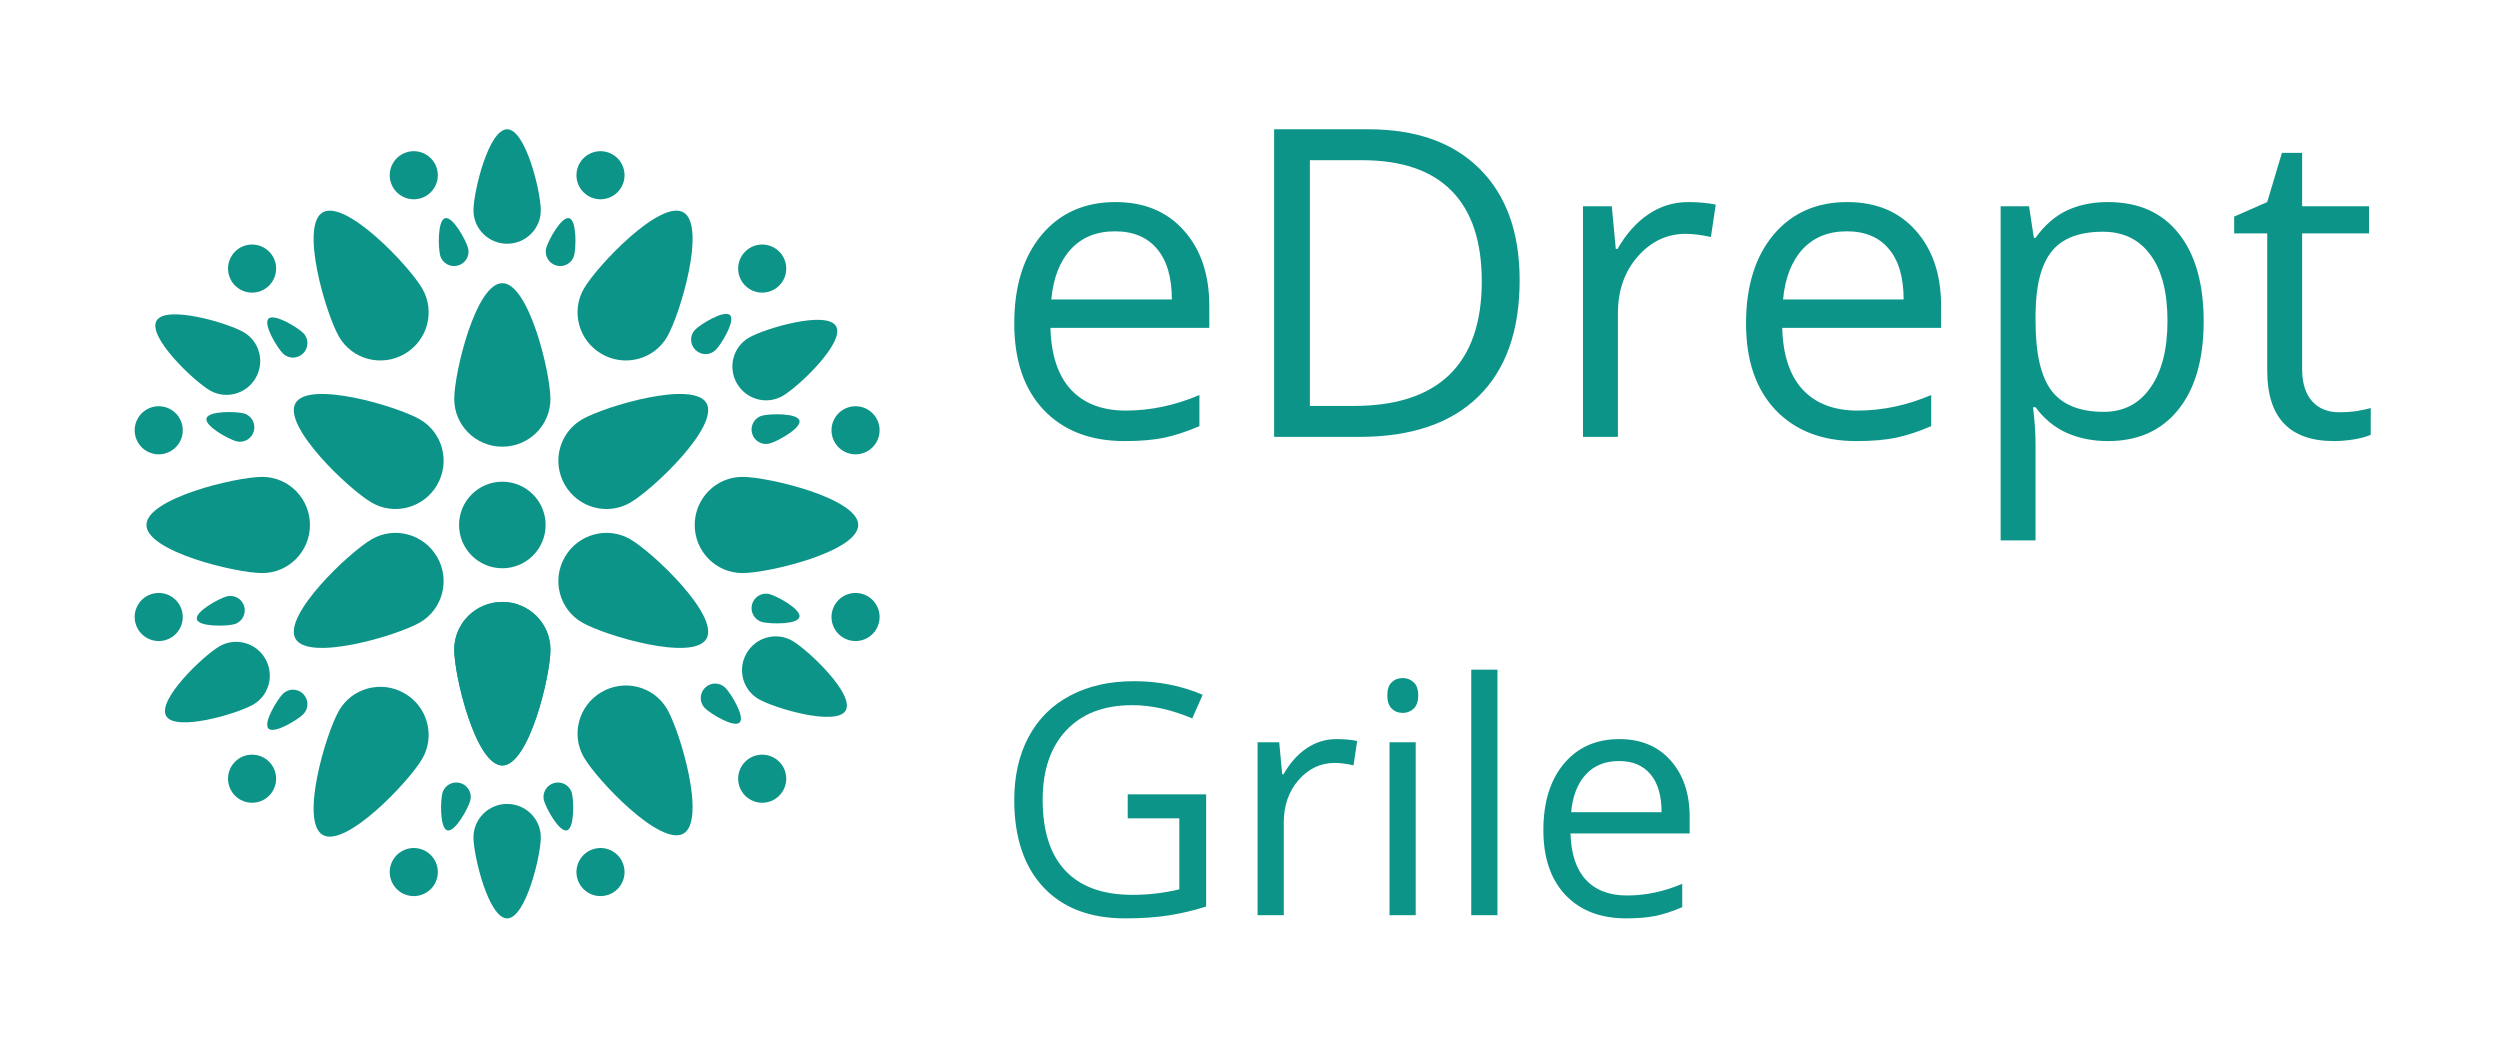 <svg version="1.1" xmlns="http://www.w3.org/2000/svg" viewBox="-2352.77 -1038.2 5940.97 2489.6">
    <desc>Created with Snap</desc>
    <defs></defs>
    <g>
        <g transform="matrix(22.858,0,0,22.858,-2301.938,-936.717)"><title>mandala 1</title>
            <desc>Created with Sketch.</desc>
            <g stroke="none" stroke-width="1" fill="none" fill-rule="evenodd">
                <g fill="#000000">
                    <path d="M50,42 C52.761,42 55,39.78 55,37.042 C55,34.303 52.761,25 50,25 C47.239,25 45,34.303 45,37.042 C45,39.78 47.239,42 50,42 Z"
                          fill="#0d9488" style=""></path>
                    <path d="M50,75.139 C52.761,75.139 55,72.919 55,70.18 C55,67.442 52.761,58.139 50,58.139 C47.239,58.139 45,67.442 45,70.18 C45,72.919 47.239,75.139 50,75.139 Z"
                          transform="translate(50, 66.639) rotate(-180) translate(-50, -66.639) "
                          fill="#0d9488" style=""></path>
                    <path d="M50,75.139 C52.761,75.139 55,72.919 55,70.18 C55,67.442 52.761,58.139 50,58.139 C47.239,58.139 45,67.442 45,70.18 C45,72.919 47.239,75.139 50,75.139 Z"
                          transform="translate(50, 66.639) rotate(-180) translate(-50, -66.639) "
                          fill="#0d9488" style=""></path>
                    <path d="M50.5,20.9 C52.433,20.9 54,19.346 54,17.429 C54,15.512 52.433,9 50.5,9 C48.567,9 47,15.512 47,17.429 C47,19.346 48.567,20.9 50.5,20.9 Z"
                          fill="#0d9488" style=""></path>
                    <path d="M50.5,91.039 C52.433,91.039 54,89.485 54,87.568 C54,85.651 52.433,79.139 50.5,79.139 C48.567,79.139 47,85.651 47,87.568 C47,89.485 48.567,91.039 50.5,91.039 Z"
                          transform="translate(50.5, 85.089) rotate(-180) translate(-50.5, -85.089) "
                          fill="#0d9488" style=""></path>
                    <path d="M50.5,19.1 C51.328,19.1 52,18.434 52,17.613 C52,16.791 51.328,14 50.5,14 C49.672,14 49,16.791 49,17.613 C49,18.434 49.672,19.1 50.5,19.1 Z"
                          fill="#0d9488" style=""></path>
                    <path d="M49.912,39.1 C51.39,39.1 52.588,37.912 52.588,36.446 C52.588,34.98 51.39,30 49.912,30 C48.434,30 47.235,34.98 47.235,36.446 C47.235,37.912 48.434,39.1 49.912,39.1 Z"
                          fill="#0d9488" style=""></path>
                    <path d="M49.912,70.1 C51.39,70.1 52.588,68.912 52.588,67.446 C52.588,65.98 51.39,61 49.912,61 C48.434,61 47.235,65.98 47.235,67.446 C47.235,68.912 48.434,70.1 49.912,70.1 Z"
                          transform="translate(49.912, 65.55) rotate(-180) translate(-49.912, -65.55) "
                          fill="#0d9488" style=""></path>
                    <path d="M36.588,30.913 C37.896,30.913 38.956,29.861 38.956,28.564 C38.956,27.267 37.896,22.861 36.588,22.861 C35.28,22.861 34.22,27.267 34.22,28.564 C34.22,29.861 35.28,30.913 36.588,30.913 Z"
                          transform="translate(36.588, 26.887) rotate(-390) translate(-36.588, -26.887) "
                          fill="#0d9488" style=""></path>
                    <path d="M64.161,77.904 C65.5,77.904 66.586,76.828 66.586,75.5 C66.586,74.172 65.5,69.66 64.161,69.66 C62.822,69.66 61.736,74.172 61.736,75.5 C61.736,76.828 62.822,77.904 64.161,77.904 Z"
                          transform="translate(64.161, 73.782) rotate(-570) translate(-64.161, -73.782) "
                          fill="#0d9488" style=""></path>
                    <path d="M63.661,30.82 C64.969,30.82 66.029,29.769 66.029,28.472 C66.029,27.175 64.969,22.768 63.661,22.768 C62.353,22.768 61.293,27.175 61.293,28.472 C61.293,29.769 62.353,30.82 63.661,30.82 Z"
                          transform="translate(63.661, 26.794) rotate(-690) translate(-63.661, -26.794) "
                          fill="#0d9488" style=""></path>
                    <path d="M36.404,77.514 C37.743,77.514 38.829,76.437 38.829,75.109 C38.829,73.781 37.743,69.27 36.404,69.27 C35.065,69.27 33.98,73.781 33.98,75.109 C33.98,76.437 35.065,77.514 36.404,77.514 Z"
                          transform="translate(36.404, 73.392) rotate(-870) translate(-36.404, -73.392) "
                          fill="#0d9488" style=""></path>
                    <path d="M23.39,54.115 C24.697,54.115 25.758,53.063 25.758,51.766 C25.758,50.469 24.697,46.063 23.39,46.063 C22.082,46.063 21.021,50.469 21.021,51.766 C21.021,53.063 22.082,54.115 23.39,54.115 Z"
                          transform="translate(23.39, 50.089) rotate(-450) translate(-23.39, -50.089) "
                          fill="#0d9488" style=""></path>
                    <path d="M77.373,54.517 C78.712,54.517 79.798,53.441 79.798,52.113 C79.798,50.785 78.712,46.273 77.373,46.273 C76.034,46.273 74.948,50.785 74.948,52.113 C74.948,53.441 76.034,54.517 77.373,54.517 Z"
                          transform="translate(77.373, 50.395) rotate(-630) translate(-77.373, -50.395) "
                          fill="#0d9488" style=""></path>
                    <path d="M36.396,46.499 C37.874,46.499 39.073,45.311 39.073,43.845 C39.073,42.379 37.874,37.399 36.396,37.399 C34.918,37.399 33.72,42.379 33.72,43.845 C33.72,45.311 34.918,46.499 36.396,46.499 Z"
                          transform="translate(36.396, 41.949) rotate(-60) translate(-36.396, -41.949) "
                          fill="#0d9488" style=""></path>
                    <path d="M63.243,61.999 C64.721,61.999 65.92,60.811 65.92,59.345 C65.92,57.879 64.721,52.899 63.243,52.899 C61.765,52.899 60.567,57.879 60.567,59.345 C60.567,60.811 61.765,61.999 63.243,61.999 Z"
                          transform="translate(63.243, 57.449) rotate(-240) translate(-63.243, -57.449) "
                          fill="#0d9488" style=""></path>
                    <path d="M62.769,46.999 C64.247,46.999 65.445,45.81 65.445,44.344 C65.445,42.879 64.247,37.899 62.769,37.899 C61.291,37.899 60.093,42.879 60.093,44.344 C60.093,45.81 61.291,46.999 62.769,46.999 Z"
                          transform="translate(62.769, 42.449) rotate(-300) translate(-62.769, -42.449) "
                          fill="#0d9488" style=""></path>
                    <path d="M36.279,62.143 C37.757,62.143 38.955,60.955 38.955,59.489 C38.955,58.023 37.757,53.043 36.279,53.043 C34.8,53.043 33.602,58.023 33.602,59.489 C33.602,60.955 34.8,62.143 36.279,62.143 Z"
                          transform="translate(36.279, 57.593) rotate(-480) translate(-36.279, -57.593) "
                          fill="#0d9488" style=""></path>
                    <path d="M50.5,86.1 C51.328,86.1 52,85.434 52,84.612 C52,83.791 51.328,81 50.5,81 C49.672,81 49,83.791 49,84.612 C49,85.434 49.672,86.1 50.5,86.1 Z"
                          transform="translate(50.5, 83.55) rotate(-180) translate(-50.5, -83.55) "
                          fill="#0d9488" style=""></path>
                    <path d="M44.713,23.257 C45.542,23.257 46.213,22.591 46.213,21.769 C46.213,20.948 45.542,18.157 44.713,18.157 C43.885,18.157 43.213,20.948 43.213,21.769 C43.213,22.591 43.885,23.257 44.713,23.257 Z"
                          transform="translate(44.713, 20.707) rotate(-15) translate(-44.713, -20.707) "
                          fill="#0d9488" style=""></path>
                    <path d="M56.054,81.974 C56.882,81.974 57.554,81.308 57.554,80.486 C57.554,79.665 56.882,76.874 56.054,76.874 C55.226,76.874 54.554,79.665 54.554,80.486 C54.554,81.308 55.226,81.974 56.054,81.974 Z"
                          transform="translate(56.054, 79.424) rotate(-195) translate(-56.054, -79.424) "
                          fill="#0d9488" style=""></path>
                    <path d="M56.287,23.257 C57.115,23.257 57.787,22.591 57.787,21.769 C57.787,20.948 57.115,18.157 56.287,18.157 C55.458,18.157 54.787,20.948 54.787,21.769 C54.787,22.591 55.458,23.257 56.287,23.257 Z"
                          transform="translate(56.287, 20.707) rotate(-345) translate(-56.287, -20.707) "
                          fill="#0d9488" style=""></path>
                    <path d="M44.946,81.974 C45.774,81.974 46.446,81.308 46.446,80.486 C46.446,79.665 45.774,76.874 44.946,76.874 C44.118,76.874 43.446,79.665 43.446,80.486 C43.446,81.308 44.118,81.974 44.946,81.974 Z"
                          transform="translate(44.946, 79.424) rotate(-525) translate(-44.946, -79.424) "
                          fill="#0d9488" style=""></path>
                    <path d="M27.494,33.044 C28.322,33.044 28.994,32.378 28.994,31.556 C28.994,30.735 28.322,27.944 27.494,27.944 C26.665,27.944 25.994,30.735 25.994,31.556 C25.994,32.378 26.665,33.044 27.494,33.044 Z"
                          transform="translate(27.494, 30.494) rotate(-45) translate(-27.494, -30.494) "
                          fill="#0d9488" style=""></path>
                    <path d="M72.87,71.42 C73.698,71.42 74.37,70.754 74.37,69.932 C74.37,69.111 73.698,66.32 72.87,66.32 C72.041,66.32 71.37,69.111 71.37,69.932 C71.37,70.754 72.041,71.42 72.87,71.42 Z"
                          transform="translate(72.87, 68.87) rotate(-225) translate(-72.87, -68.87) "
                          fill="#0d9488" style=""></path>
                    <path d="M21.707,42.263 C22.535,42.263 23.207,41.597 23.207,40.776 C23.207,39.954 22.535,37.163 21.707,37.163 C20.878,37.163 20.207,39.954 20.207,40.776 C20.207,41.597 20.878,42.263 21.707,42.263 Z"
                          transform="translate(21.707, 39.713) rotate(-75) translate(-21.707, -39.713) "
                          fill="#0d9488" style=""></path>
                    <path d="M78.424,61.604 C79.252,61.604 79.924,60.938 79.924,60.116 C79.924,59.295 79.252,56.504 78.424,56.504 C77.595,56.504 76.924,59.295 76.924,60.116 C76.924,60.938 77.595,61.604 78.424,61.604 Z"
                          transform="translate(78.424, 59.054) rotate(-255) translate(-78.424, -59.054) "
                          fill="#0d9488" style=""></path>
                    <path d="M20.707,61.837 C21.535,61.837 22.207,61.171 22.207,60.349 C22.207,59.528 21.535,56.737 20.707,56.737 C19.878,56.737 19.207,59.528 19.207,60.349 C19.207,61.171 19.878,61.837 20.707,61.837 Z"
                          transform="translate(20.707, 59.287) rotate(-105) translate(-20.707, -59.287) "
                          fill="#0d9488" style=""></path>
                    <path d="M78.424,42.496 C79.252,42.496 79.924,41.83 79.924,41.009 C79.924,40.187 79.252,37.396 78.424,37.396 C77.595,37.396 76.924,40.187 76.924,41.009 C76.924,41.83 77.595,42.496 78.424,42.496 Z"
                          transform="translate(78.424, 39.946) rotate(-285) translate(-78.424, -39.946) "
                          fill="#0d9488" style=""></path>
                    <path d="M27.494,72.056 C28.322,72.056 28.994,71.39 28.994,70.569 C28.994,69.747 28.322,66.956 27.494,66.956 C26.665,66.956 25.994,69.747 25.994,70.569 C25.994,71.39 26.665,72.056 27.494,72.056 Z"
                          transform="translate(27.494, 69.506) rotate(-135) translate(-27.494, -69.506) "
                          fill="#0d9488" style=""></path>
                    <path d="M71.87,32.68 C72.698,32.68 73.37,32.014 73.37,31.193 C73.37,30.371 72.698,27.58 71.87,27.58 C71.041,27.58 70.37,30.371 70.37,31.193 C70.37,32.014 71.041,32.68 71.87,32.68 Z"
                          transform="translate(71.87, 30.13) rotate(-315) translate(-71.87, -30.13) "
                          fill="#0d9488" style=""></path>
                    <path d="M20.098,35.075 C20.927,35.075 21.598,34.409 21.598,33.587 C21.598,32.766 20.927,29.975 20.098,29.975 C19.27,29.975 18.598,32.766 18.598,33.587 C18.598,34.409 19.27,35.075 20.098,35.075 Z"
                          transform="translate(20.098, 32.525) rotate(-60) translate(-20.098, -32.525) "
                          fill="#0d9488" style=""></path>
                    <path d="M79.652,68.495 C80.48,68.495 81.152,67.829 81.152,67.007 C81.152,66.186 80.48,63.395 79.652,63.395 C78.823,63.395 78.152,66.186 78.152,67.007 C78.152,67.829 78.823,68.495 79.652,68.495 Z"
                          transform="translate(79.652, 65.945) rotate(-240) translate(-79.652, -65.945) "
                          fill="#0d9488" style=""></path>
                    <path d="M78.219,35.892 C79.047,35.892 79.719,35.226 79.719,34.404 C79.719,33.583 79.047,30.792 78.219,30.792 C77.39,30.792 76.719,33.583 76.719,34.404 C76.719,35.226 77.39,35.892 78.219,35.892 Z"
                          transform="translate(78.219, 33.342) rotate(-300) translate(-78.219, -33.342) "
                          fill="#0d9488" style=""></path>
                    <path d="M21.499,68.757 C22.328,68.757 22.999,68.091 22.999,67.269 C22.999,66.448 22.328,63.657 21.499,63.657 C20.671,63.657 19.999,66.448 19.999,67.269 C19.999,68.091 20.671,68.757 21.499,68.757 Z"
                          transform="translate(21.499, 66.207) rotate(-480) translate(-21.499, -66.207) "
                          fill="#0d9488" style=""></path>
                    <path d="M79.543,38.4 C81.476,38.4 83.043,36.846 83.043,34.929 C83.043,33.012 81.476,26.5 79.543,26.5 C77.61,26.5 76.043,33.012 76.043,34.929 C76.043,36.846 77.61,38.4 79.543,38.4 Z"
                          transform="translate(79.543, 32.45) rotate(-300) translate(-79.543, -32.45) "
                          fill="#0d9488" style=""></path>
                    <path d="M20.203,72.969 C22.136,72.969 23.703,71.415 23.703,69.499 C23.703,67.582 22.136,61.069 20.203,61.069 C18.27,61.069 16.703,67.582 16.703,69.499 C16.703,71.415 18.27,72.969 20.203,72.969 Z"
                          transform="translate(20.203, 67.019) rotate(-480) translate(-20.203, -67.019) "
                          fill="#0d9488" style=""></path>
                    <path d="M80.543,72.4 C82.476,72.4 84.043,70.846 84.043,68.929 C84.043,67.012 82.476,60.5 80.543,60.5 C78.61,60.5 77.043,67.012 77.043,68.929 C77.043,70.846 78.61,72.4 80.543,72.4 Z"
                          transform="translate(80.543, 66.45) rotate(-240) translate(-80.543, -66.45) "
                          fill="#0d9488" style=""></path>
                    <path d="M19.203,37.831 C21.136,37.831 22.703,36.277 22.703,34.36 C22.703,32.443 21.136,25.931 19.203,25.931 C17.27,25.931 15.703,32.443 15.703,34.36 C15.703,36.277 17.27,37.831 19.203,37.831 Z"
                          transform="translate(19.203, 31.881) rotate(-420) translate(-19.203, -31.881) "
                          fill="#0d9488" style=""></path>
                    <path d="M64.58,33.5 C67.342,33.5 69.58,31.28 69.58,28.542 C69.58,25.803 67.342,16.5 64.58,16.5 C61.819,16.5 59.58,25.803 59.58,28.542 C59.58,31.28 61.819,33.5 64.58,33.5 Z"
                          transform="translate(64.58, 25) rotate(-330) translate(-64.58, -25) "
                          fill="#0d9488" style=""></path>
                    <path d="M35.58,83.5 C38.342,83.5 40.58,81.28 40.58,78.542 C40.58,75.803 38.342,66.5 35.58,66.5 C32.819,66.5 30.58,75.803 30.58,78.542 C30.58,81.28 32.819,83.5 35.58,83.5 Z"
                          transform="translate(35.58, 75) rotate(-510) translate(-35.58, -75) "
                          fill="#0d9488" style=""></path>
                    <path d="M35.58,33.5 C38.342,33.5 40.58,31.28 40.58,28.542 C40.58,25.803 38.342,16.5 35.58,16.5 C32.819,16.5 30.58,25.803 30.58,28.542 C30.58,31.28 32.819,33.5 35.58,33.5 Z"
                          transform="translate(35.58, 25) rotate(-30) translate(-35.58, -25) "
                          fill="#0d9488" style=""></path>
                    <path d="M64.58,83.361 C67.342,83.361 69.58,81.141 69.58,78.403 C69.58,75.664 67.342,66.361 64.58,66.361 C61.819,66.361 59.58,75.664 59.58,78.403 C59.58,81.141 61.819,83.361 64.58,83.361 Z"
                          transform="translate(64.58, 74.861) rotate(-210) translate(-64.58, -74.861) "
                          fill="#0d9488" style=""></path>
                    <path d="M78.5,58.639 C81.261,58.639 83.5,56.419 83.5,53.68 C83.5,50.942 81.261,41.639 78.5,41.639 C75.739,41.639 73.5,50.942 73.5,53.68 C73.5,56.419 75.739,58.639 78.5,58.639 Z"
                          transform="translate(78.5, 50.139) rotate(-270) translate(-78.5, -50.139) "
                          fill="#0d9488" style=""></path>
                    <path d="M21.5,58.639 C24.261,58.639 26.5,56.419 26.5,53.68 C26.5,50.942 24.261,41.639 21.5,41.639 C18.739,41.639 16.5,50.942 16.5,53.68 C16.5,56.419 18.739,58.639 21.5,58.639 Z"
                          transform="translate(21.5, 50.139) rotate(-450) translate(-21.5, -50.139) "
                          fill="#0d9488" style=""></path>
                    <path d="M63.861,50.219 C66.623,50.219 68.861,47.999 68.861,45.261 C68.861,42.522 66.623,33.219 63.861,33.219 C61.1,33.219 58.861,42.522 58.861,45.261 C58.861,47.999 61.1,50.219 63.861,50.219 Z"
                          transform="translate(63.861, 41.719) rotate(-300) translate(-63.861, -41.719) "
                          fill="#0d9488" style=""></path>
                    <path d="M35.861,66.219 C38.623,66.219 40.861,63.999 40.861,61.261 C40.861,58.522 38.623,49.219 35.861,49.219 C33.1,49.219 30.861,58.522 30.861,61.261 C30.861,63.999 33.1,66.219 35.861,66.219 Z"
                          transform="translate(35.861, 57.719) rotate(-480) translate(-35.861, -57.719) "
                          fill="#0d9488" style=""></path>
                    <path d="M63.861,66.219 C66.623,66.219 68.861,63.999 68.861,61.261 C68.861,58.522 66.623,49.219 63.861,49.219 C61.1,49.219 58.861,58.522 58.861,61.261 C58.861,63.999 61.1,66.219 63.861,66.219 Z"
                          transform="translate(63.861, 57.719) rotate(-240) translate(-63.861, -57.719) "
                          fill="#0d9488" style=""></path>
                    <path d="M35.861,50.219 C38.623,50.219 40.861,47.999 40.861,45.261 C40.861,42.522 38.623,33.219 35.861,33.219 C33.1,33.219 30.861,42.522 30.861,45.261 C30.861,47.999 33.1,50.219 35.861,50.219 Z"
                          transform="translate(35.861, 41.719) rotate(-420) translate(-35.861, -41.719) "
                          fill="#0d9488" style=""></path>
                    <circle cx="50" cy="50.139" r="4.5" fill="#0d9488" style=""></circle>
                    <circle transform="translate(40.794, 13.778) rotate(-15) translate(-40.794, -13.778) "
                            cx="40.794" cy="13.778" r="2.5" fill="#0d9488" style=""></circle>
                    <circle transform="translate(60.206, 86.222) rotate(-15) translate(-60.206, -86.222) "
                            cx="60.206" cy="86.222" r="2.5" fill="#0d9488" style=""></circle>
                    <circle transform="translate(60.206, 13.778) rotate(-345) translate(-60.206, -13.778) "
                            cx="60.206" cy="13.778" r="2.5" fill="#0d9488" style=""></circle>
                    <circle transform="translate(40.794, 86.222) rotate(-345) translate(-40.794, -86.222) "
                            cx="40.794" cy="86.222" r="2.5" fill="#0d9488" style=""></circle>
                    <circle transform="translate(23.983, 23.483) rotate(-45) translate(-23.983, -23.483) "
                            cx="23.983" cy="23.483" r="2.5" fill="#0d9488" style=""></circle>
                    <circle transform="translate(77.017, 76.517) rotate(-45) translate(-77.017, -76.517) "
                            cx="77.017" cy="76.517" r="2.5" fill="#0d9488" style=""></circle>
                    <circle transform="translate(14.278, 40.294) rotate(-75) translate(-14.278, -40.294) "
                            cx="14.278" cy="40.294" r="2.5" fill="#0d9488" style=""></circle>
                    <circle transform="translate(86.722, 59.706) rotate(-75) translate(-86.722, -59.706) "
                            cx="86.722" cy="59.706" r="2.5" fill="#0d9488" style=""></circle>
                    <circle transform="translate(14.278, 59.706) rotate(-105) translate(-14.278, -59.706) "
                            cx="14.278" cy="59.706" r="2.5" fill="#0d9488" style=""></circle>
                    <circle transform="translate(86.722, 40.294) rotate(-105) translate(-86.722, -40.294) "
                            cx="86.722" cy="40.294" r="2.5" fill="#0d9488" style=""></circle>
                    <circle transform="translate(23.983, 76.517) rotate(-135) translate(-23.983, -76.517) "
                            cx="23.983" cy="76.517" r="2.5" fill="#0d9488" style=""></circle>
                    <circle transform="translate(77.017, 23.483) rotate(-135) translate(-77.017, -23.483) "
                            cx="77.017" cy="23.483" r="2.5" fill="#0d9488" style=""></circle>
                </g>
            </g>
            <defs></defs>
        </g>
        <g>
            <g transform="matrix(0.5,0,0,-0.5,0,0)">
                <path d="M639 -20Q396 -20 255 128Q115 276 115 539Q115 804 245 960Q376 1116 596 1116Q802 1116 922 980Q1042 845 1042 623L1042 518L287 518Q292 325 384 225Q477 125 645 125Q822 125 995 199L995 51Q907 13 828 -4Q750 -20 639 -20ZM594 977Q462 977 383 891Q305 805 291 653L864 653Q864 810 794 893Q724 977 594 977ZM2517 745Q2517 383 2320 191Q2124 0 1755 0L1350 0L1350 1462L1798 1462Q2139 1462 2328 1273Q2517 1084 2517 745ZM2337 739Q2337 1025 2193 1170Q2050 1315 1767 1315L1520 1315L1520 147L1727 147Q2031 147 2184 296Q2337 446 2337 739ZM3318 1116Q3391 1116 3449 1104L3426 950Q3358 965 3306 965Q3173 965 3078 857Q2984 749 2984 588L2984 0L2818 0L2818 1096L2955 1096L2974 893L2982 893Q3043 1000 3129 1058Q3215 1116 3318 1116ZM4117 -20Q3874 -20 3733 128Q3593 276 3593 539Q3593 804 3723 960Q3854 1116 4074 1116Q4280 1116 4400 980Q4520 845 4520 623L4520 518L3765 518Q3770 325 3862 225Q3955 125 4123 125Q4300 125 4473 199L4473 51Q4385 13 4306 -4Q4228 -20 4117 -20ZM4072 977Q3940 977 3861 891Q3783 805 3769 653L4342 653Q4342 810 4272 893Q4202 977 4072 977ZM5313 -20Q5206 -20 5117 19Q5029 59 4969 141L4957 141Q4969 45 4969 -41L4969 -492L4803 -492L4803 1096L4938 1096L4961 946L4969 946Q5033 1036 5118 1076Q5203 1116 5313 1116Q5531 1116 5649 967Q5768 818 5768 549Q5768 279 5647 129Q5527 -20 5313 -20ZM5289 975Q5121 975 5046 882Q4971 789 4969 586L4969 549Q4969 318 5046 218Q5123 119 5293 119Q5435 119 5515 234Q5596 349 5596 551Q5596 756 5515 865Q5435 975 5289 975ZM6412 117Q6456 117 6497 123Q6538 130 6562 137L6562 10Q6535 -3 6482 -12Q6430 -20 6388 -20Q6070 -20 6070 315L6070 967L5913 967L5913 1047L6070 1116L6140 1350L6236 1350L6236 1096L6554 1096L6554 967L6236 967L6236 322Q6236 223 6283 170Q6330 117 6412 117Z"
                      fill="#0d9488" style=""></path>
            </g>
        </g>
        <g transform="matrix(0.75,0,0,0.75,10.625,1136.7)">
            <g transform="matrix(0.5,0,0,-0.5,0,0)">
                <path d="M844 614L844 766L1341 766L1341 55Q1225 18 1105 -1Q985 -20 827 -20Q495 -20 310 177Q125 375 125 731Q125 959 216 1130Q308 1302 480 1392Q652 1483 883 1483Q1117 1483 1319 1397L1253 1247Q1055 1331 872 1331Q605 1331 455 1172Q305 1013 305 731Q305 435 449 282Q594 129 874 129Q1026 129 1171 164L1171 614L844 614ZM2167 1116Q2240 1116 2298 1104L2275 950Q2207 965 2155 965Q2022 965 1927 857Q1833 749 1833 588L1833 0L1667 0L1667 1096L1804 1096L1823 893L1831 893Q1892 1000 1978 1058Q2064 1116 2167 1116ZM2669 1096L2669 0L2503 0L2503 1096L2669 1096ZM2489 1393Q2489 1450 2517 1476Q2545 1503 2587 1503Q2627 1503 2656 1476Q2685 1449 2685 1393Q2685 1337 2656 1309Q2627 1282 2587 1282Q2545 1282 2517 1309Q2489 1337 2489 1393ZM3187 1556L3187 0L3021 0L3021 1556L3187 1556ZM4002 -20Q3759 -20 3618 128Q3478 276 3478 539Q3478 804 3608 960Q3739 1116 3959 1116Q4165 1116 4285 980Q4405 845 4405 623L4405 518L3650 518Q3655 325 3747 225Q3840 125 4008 125Q4185 125 4358 199L4358 51Q4270 13 4191 -4Q4113 -20 4002 -20ZM3957 977Q3825 977 3746 891Q3668 805 3654 653L4227 653Q4227 810 4157 893Q4087 977 3957 977Z"
                      fill="#0d9488" style=""></path>
            </g>
        </g>
    </g>
</svg>